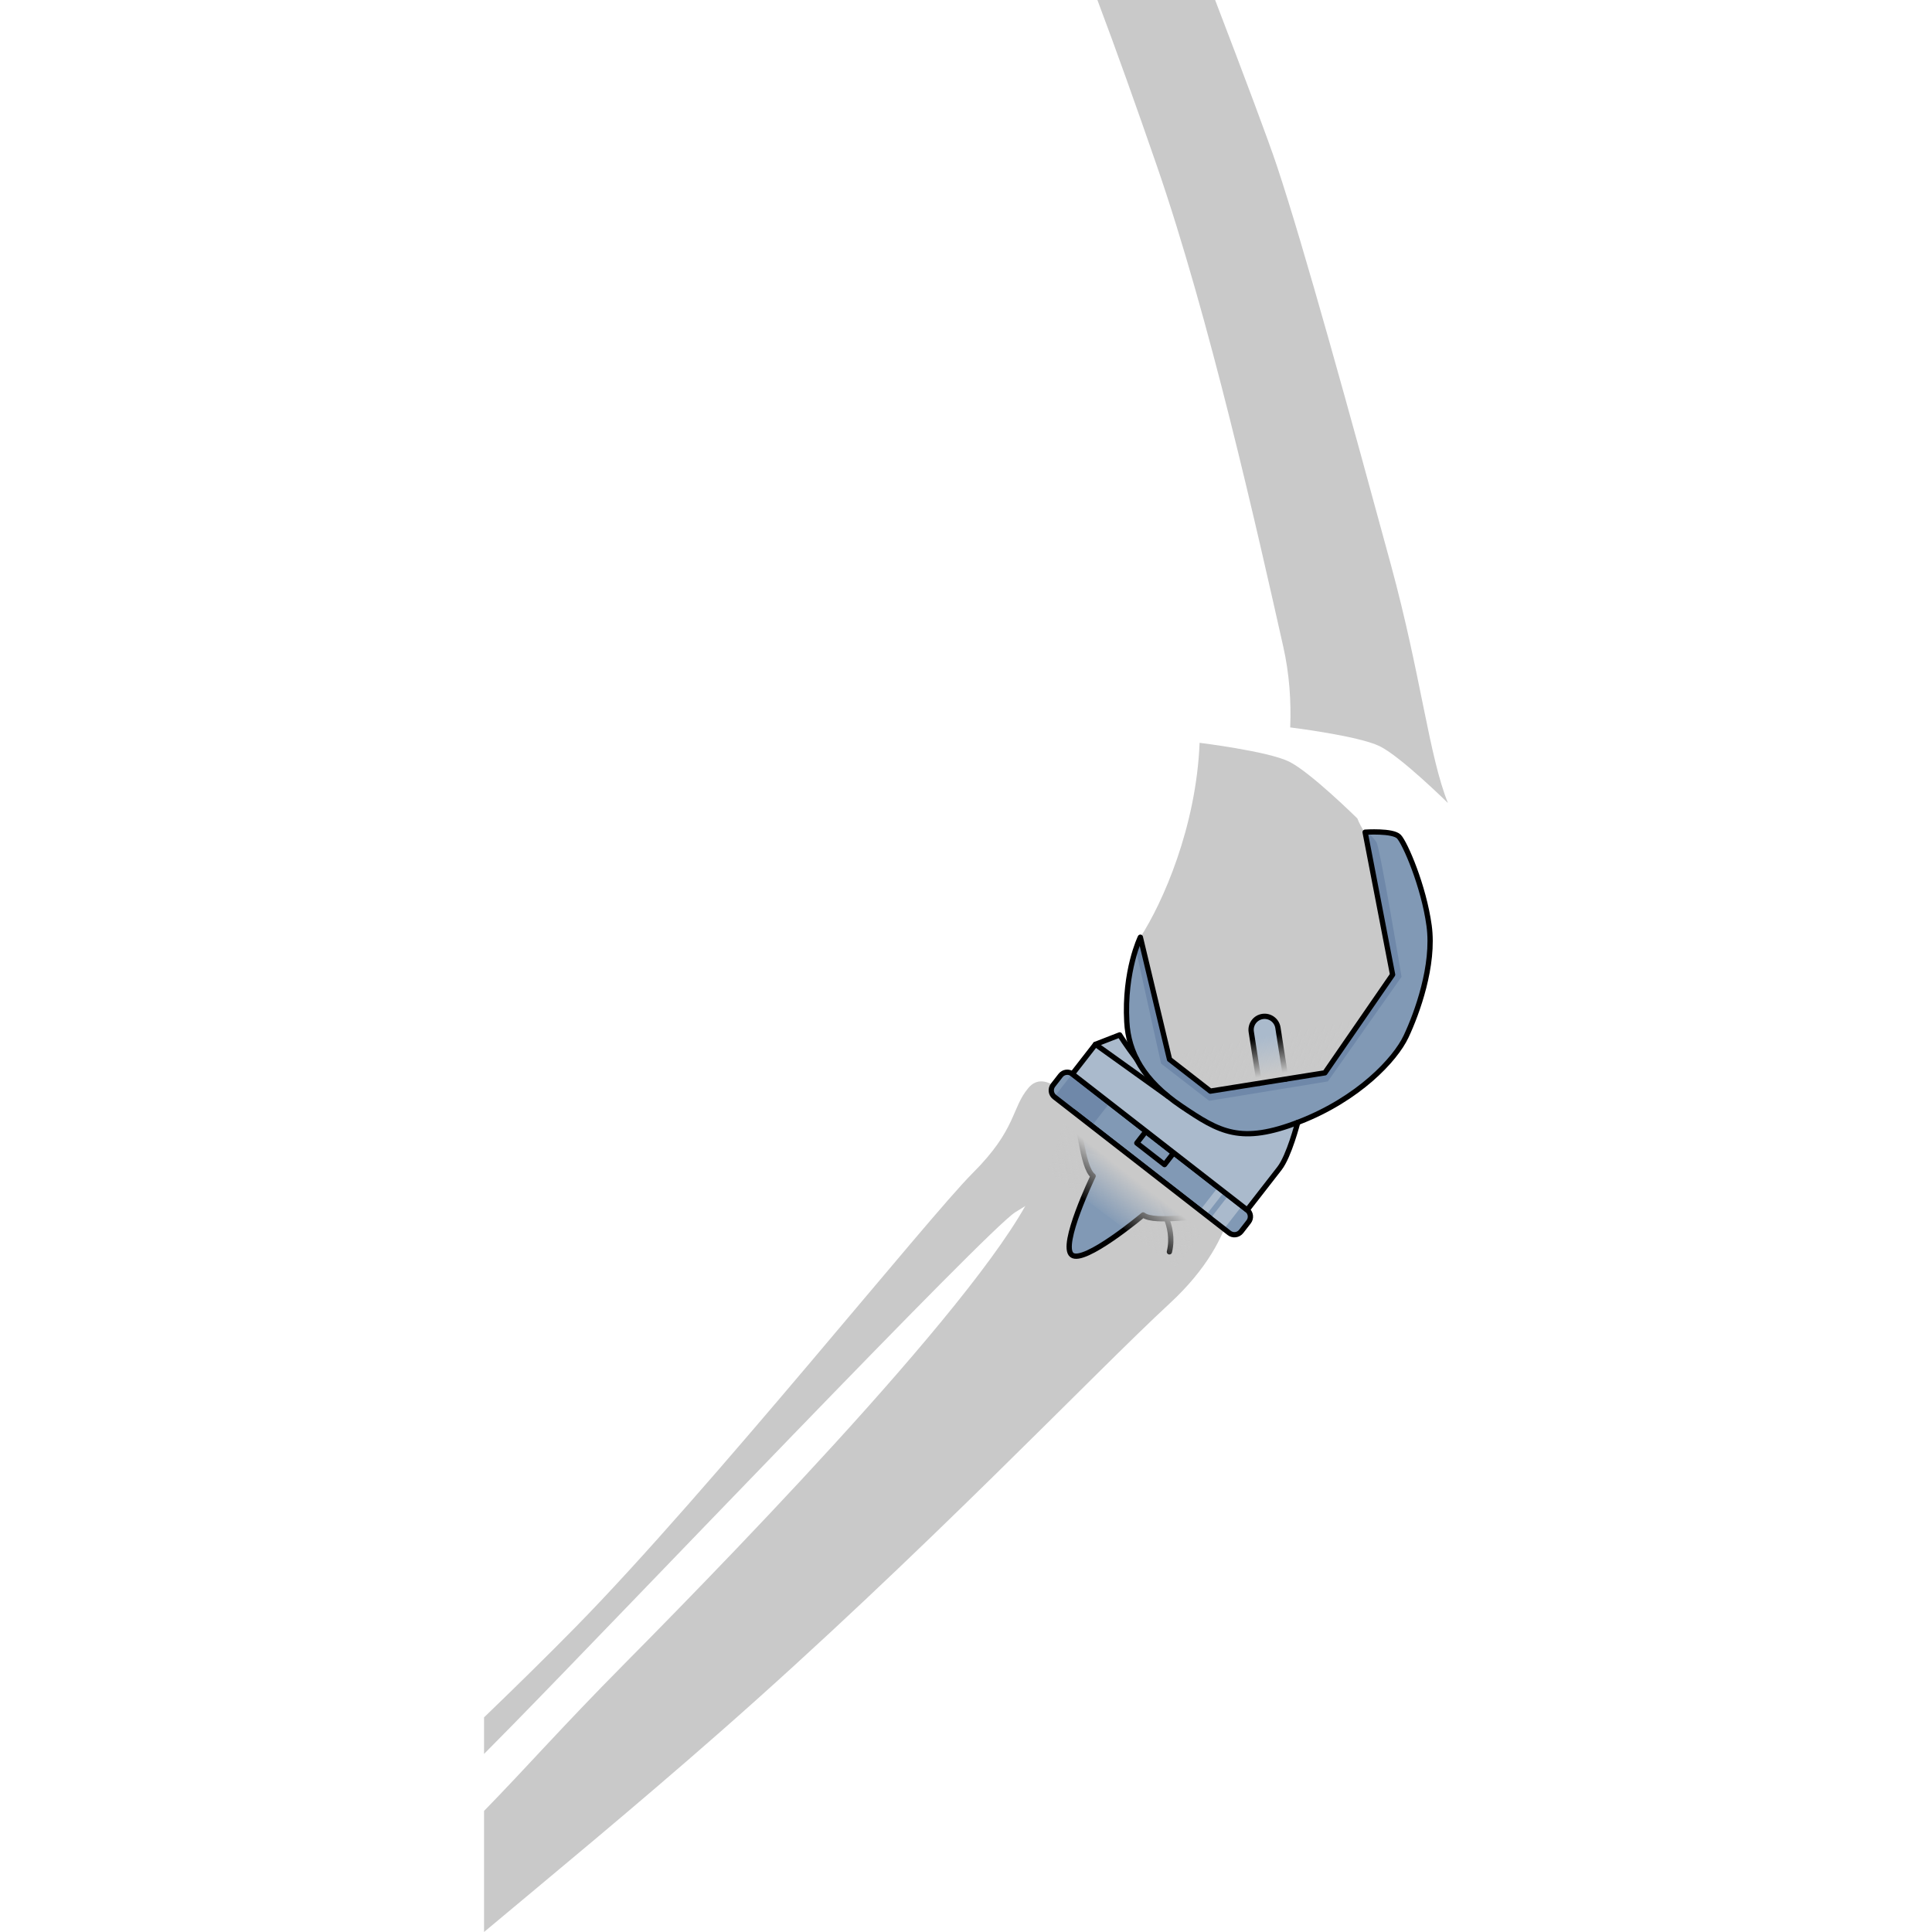 <?xml version="1.0" encoding="utf-8"?>
<!-- Created by: Science Figures, www.sciencefigures.org, Generator: Science Figures Editor -->
<!DOCTYPE svg PUBLIC "-//W3C//DTD SVG 1.1//EN" "http://www.w3.org/Graphics/SVG/1.1/DTD/svg11.dtd">
<svg version="1.1" id="Layer_1" xmlns="http://www.w3.org/2000/svg" xmlns:xlink="http://www.w3.org/1999/xlink" 
	 width="800px" height="800px" viewBox="0 0 182.273 365.334" enable-background="new 0 0 182.273 365.334"
	 xml:space="preserve">
<g>
	<g>
		<g>
			<g>
				<path fill="#C9C9C9" d="M170.049,160.849c-0.166-0.146-0.329-0.289-0.484-0.455c-2.963-1.656-4.425-5.626-4.425-5.626
					s-8.896-8.781-12.912-10.751c-4.017-1.97-16.917-3.553-16.917-3.553c0.001-0.033,0.001-0.065,0.002-0.098
					c-0.62,16.095-7.052,30.459-11.205,36.86c0,0-4.166,8.624-1.285,16.425c3.504,9.483,19.643,19.003,34.781,12.24
					c15.141-6.762,16.744-18.355,16.744-26.731C174.348,170.791,171.362,162.994,170.049,160.849z"/>
			</g>
			<g>
				<g>
					<path fill="#C9C9C9" d="M110.877,208.199c0,0-4.691-6.316-7.938-2.479c-3.243,3.84-2.2,7.795-10.537,16.103
						c-8.338,8.308-50.034,60.354-75.119,85.875c-5.275,5.368-11.156,11.15-17.283,17.05v6.914c1.89-1.911,3.672-3.716,5.291-5.364
						c20.482-20.854,89.931-93.842,95.158-97.069c5.225-3.227,15.777-9.447,17.08-14.814
						C118.833,209.048,110.877,208.199,110.877,208.199z"/>
					<g>
						<path fill="#C9C9C9" d="M113.995,200.541c-4.766,3.277-3.93,4.532-9.027,21.721c-5.097,17.19-55.805,69.518-78.272,92.204
							C14.461,326.817,8.046,334.209,0,342.439v22.895c12.917-10.807,28.238-23.412,44.558-37.744
							c38.313-33.645,70.835-67.941,85.086-81.102c14.25-13.16,12.103-24.5,12.103-24.5L113.995,200.541z"/>
						<path fill="none" stroke="#000000" stroke-linecap="round" stroke-linejoin="round" stroke-miterlimit="10" d="
							M127.344,227.355c0,0,3.492,4.269,2.256,9.362"/>
					</g>
				</g>
				<g>
					<g>
						<path fill="#8199B5" d="M143.161,232.869c-0.543,0.695-1.547,0.82-2.244,0.279l-33.041-25.707
							c-0.696-0.543-0.821-1.547-0.278-2.243l1.422-1.828c0.541-0.696,1.547-0.821,2.242-0.28l33.041,25.708
							c0.696,0.543,0.821,1.546,0.28,2.243L143.161,232.869z"/>
						<path fill="#6F88A9" d="M107.838,207.404c0.012,0.012,0.022,0.025,0.037,0.037l7.035,5.474l3.385-4.351l-7.035-5.476
							c-0.014-0.01-0.029-0.017-0.045-0.026L107.838,207.404z"/>
						<path fill="#AABACC" d="M140.76,226.042l-3.385,4.351l2.551,1.985l3.385-4.353L140.76,226.042z M135.4,228.855l1.151,0.896
							l3.386-4.352l-1.151-0.896L135.4,228.855z"/>
						
							<rect x="123.608" y="215.658" transform="matrix(-0.789 -0.614 0.614 -0.789 93.788 466.272)" fill="none" stroke="#000000" stroke-linecap="round" stroke-linejoin="round" stroke-miterlimit="10" width="6.637" height="2.759"/>
						<g>
							<path fill="#8199B5" d="M124.396,220.294l-12.933-10.062c1.156,0.898,1.506,10.431,3.713,12.146
								c0,0-6.334,13.135-4.021,14.934s13.484-7.569,13.484-7.569c2.209,1.719,11.533-0.286,12.689,0.612L124.396,220.294z"/>
							<path fill="#6F88A9" d="M113.272,217.711c4.332,0.864,12.789,3.694,15.594,12.749c3.469-0.043,7.707-0.69,8.463-0.104
								l-12.933-10.062l-12.933-10.062C112.165,210.777,112.571,214.486,113.272,217.711z"/>
							<path fill="none" stroke="#000000" stroke-linecap="round" stroke-linejoin="round" stroke-miterlimit="10" d="
								M124.396,220.294l-12.933-10.062c1.156,0.898,1.506,10.431,3.713,12.146c0,0-6.334,13.135-4.021,14.934
								s13.484-7.569,13.484-7.569c2.209,1.719,11.533-0.286,12.689,0.612L124.396,220.294z"/>
						</g>
						
							<linearGradient id="SVGID_1_" gradientUnits="userSpaceOnUse" x1="2428.626" y1="3164.525" x2="2428.626" y2="3155.218" gradientTransform="matrix(0.768 0.598 0.614 -0.789 -3685.17 1267.399)">
							<stop  offset="0" style="stop-color:#C9C9C9"/>
							<stop  offset="1" style="stop-color:#C9C9C9;stop-opacity:0"/>
						</linearGradient>
						<polygon fill="url(#SVGID_1_)" points="130.725,239.534 106.602,221.509 110.569,209.537 137.663,230.617 						"/>
						<path fill="none" stroke="#000000" stroke-linecap="round" stroke-linejoin="round" stroke-miterlimit="10" d="
							M143.161,232.869c-0.543,0.695-1.547,0.82-2.244,0.279l-33.041-25.707c-0.696-0.543-0.821-1.547-0.278-2.243l1.422-1.828
							c0.541-0.696,1.547-0.821,2.242-0.28l33.041,25.708c0.696,0.543,0.821,1.546,0.28,2.243L143.161,232.869z"/>
					</g>
				</g>
			</g>
			<g>
				<g>
					<g>
						<path fill="#AABACC" d="M146.59,204.854l-1.512-9.73c-0.218-1.392,0.736-2.695,2.129-2.912s2.696,0.736,2.914,2.13
							l1.508,9.708"/>
						<path fill="#8199B5" d="M166.609,157.365l5.196,26.941l-12.801,18.564l-21.657,3.459l-7.722-6.007l-5.519-23.098
							c0,0-3.096,6.376-2.562,16.015c0.315,5.727,3.074,11.05,10.322,15.938c7.243,4.893,11.192,7.271,22.327,2.942
							c11.136-4.329,18.104-11.75,20.162-16.123c2.058-4.372,5.378-13.438,4.354-20.952c-1.021-7.517-4.556-15.644-5.713-16.842
							C171.842,157.006,166.609,157.365,166.609,157.365z"/>
						<g>
							<path fill="#AABACC" d="M131.868,209.18c-4.172-2.813-6.849-5.772-8.436-8.867l-0.008-0.004
								c-2.022-2.654-3.228-4.613-3.228-4.613l-4.575,1.781l-4.365,5.61l33.045,25.71c0,0,4.285-5.507,6.111-7.854
								c1.825-2.348,3.45-8.693,3.45-8.693l-0.008-0.003C142.989,216.389,139.036,214.02,131.868,209.18z"/>
						</g>
					</g>
					<path fill="#6F88A9" d="M128.026,201.118l9.094,7.037l22.438-3.666l13.937-19.786c0,0-4.017-24.092-4.725-25.391
						c-0.333-0.612-1.085-1.352-1.788-1.967c-0.229,0.011-0.372,0.021-0.372,0.021l5.196,26.941l-12.8,18.564l-21.658,3.459
						l-7.723-6.007l-5.518-23.098c0,0-0.387,0.806-0.861,2.255C124.959,187.323,128.026,201.118,128.026,201.118z"/>
				</g>
				<g>
					<path fill="none" stroke="#000000" stroke-linecap="round" stroke-linejoin="round" stroke-miterlimit="10" d="M146.59,204.854
						l-1.512-9.73c-0.218-1.392,0.736-2.695,2.129-2.912s2.696,0.736,2.914,2.13l1.508,9.708"/>
					
						<linearGradient id="SVGID_2_" gradientUnits="userSpaceOnUse" x1="160.951" y1="211.75" x2="159.623" y2="219.054" gradientTransform="matrix(1 0 0 -1 -8.36 414.379)">
						<stop  offset="0" style="stop-color:#C9C9C9"/>
						<stop  offset="1" style="stop-color:#C9C9C9;stop-opacity:0"/>
					</linearGradient>
					<polyline fill="url(#SVGID_2_)" points="171.805,184.306 159.004,202.871 137.347,206.33 129.625,200.323 					"/>
					<path fill="none" stroke="#000000" stroke-linecap="round" stroke-linejoin="round" stroke-miterlimit="10" d="
						M166.609,157.365l5.196,26.941l-12.801,18.564l-21.657,3.459l-7.722-6.007l-5.519-23.098c0,0-3.096,6.376-2.562,16.015
						c0.315,5.727,3.074,11.05,10.322,15.938c7.243,4.893,11.192,7.271,22.327,2.942c11.136-4.329,18.104-11.75,20.162-16.123
						c2.058-4.372,5.378-13.438,4.354-20.952c-1.021-7.517-4.556-15.644-5.713-16.842
						C171.842,157.006,166.609,157.365,166.609,157.365z"/>
					<path fill="none" stroke="#000000" stroke-linecap="round" stroke-linejoin="round" stroke-miterlimit="10" d="M153.864,212.25
						c0,0-1.625,6.346-3.451,8.693c-1.826,2.347-6.11,7.854-6.11,7.854l-33.044-25.71l4.363-5.61l4.576-1.781
						c0,0,1.204,1.959,3.227,4.613"/>
					
						<line fill="none" stroke="#000000" stroke-linecap="round" stroke-linejoin="round" stroke-miterlimit="10" x1="115.622" y1="197.477" x2="129.284" y2="207.266"/>
				</g>
			</g>
		</g>
		<path fill="#C9C9C9" d="M127.144,31.118c10.083,29.136,19.13,69.529,23.993,91.197c1.15,5.123,1.506,10.264,1.307,15.237
			c0,0,12.9,1.583,16.917,3.553c4.017,1.971,12.912,10.751,12.912,10.751c-3.597-8.916-5.087-24.096-10.791-45.064
			c-7.655-28.163-16.469-60.183-21.56-75.441c-1.649-4.949-6.234-17.14-11.677-31.351h-22.261
			C119.572,9.517,123.28,19.95,127.144,31.118z"/>
	</g>
</g>
</svg>